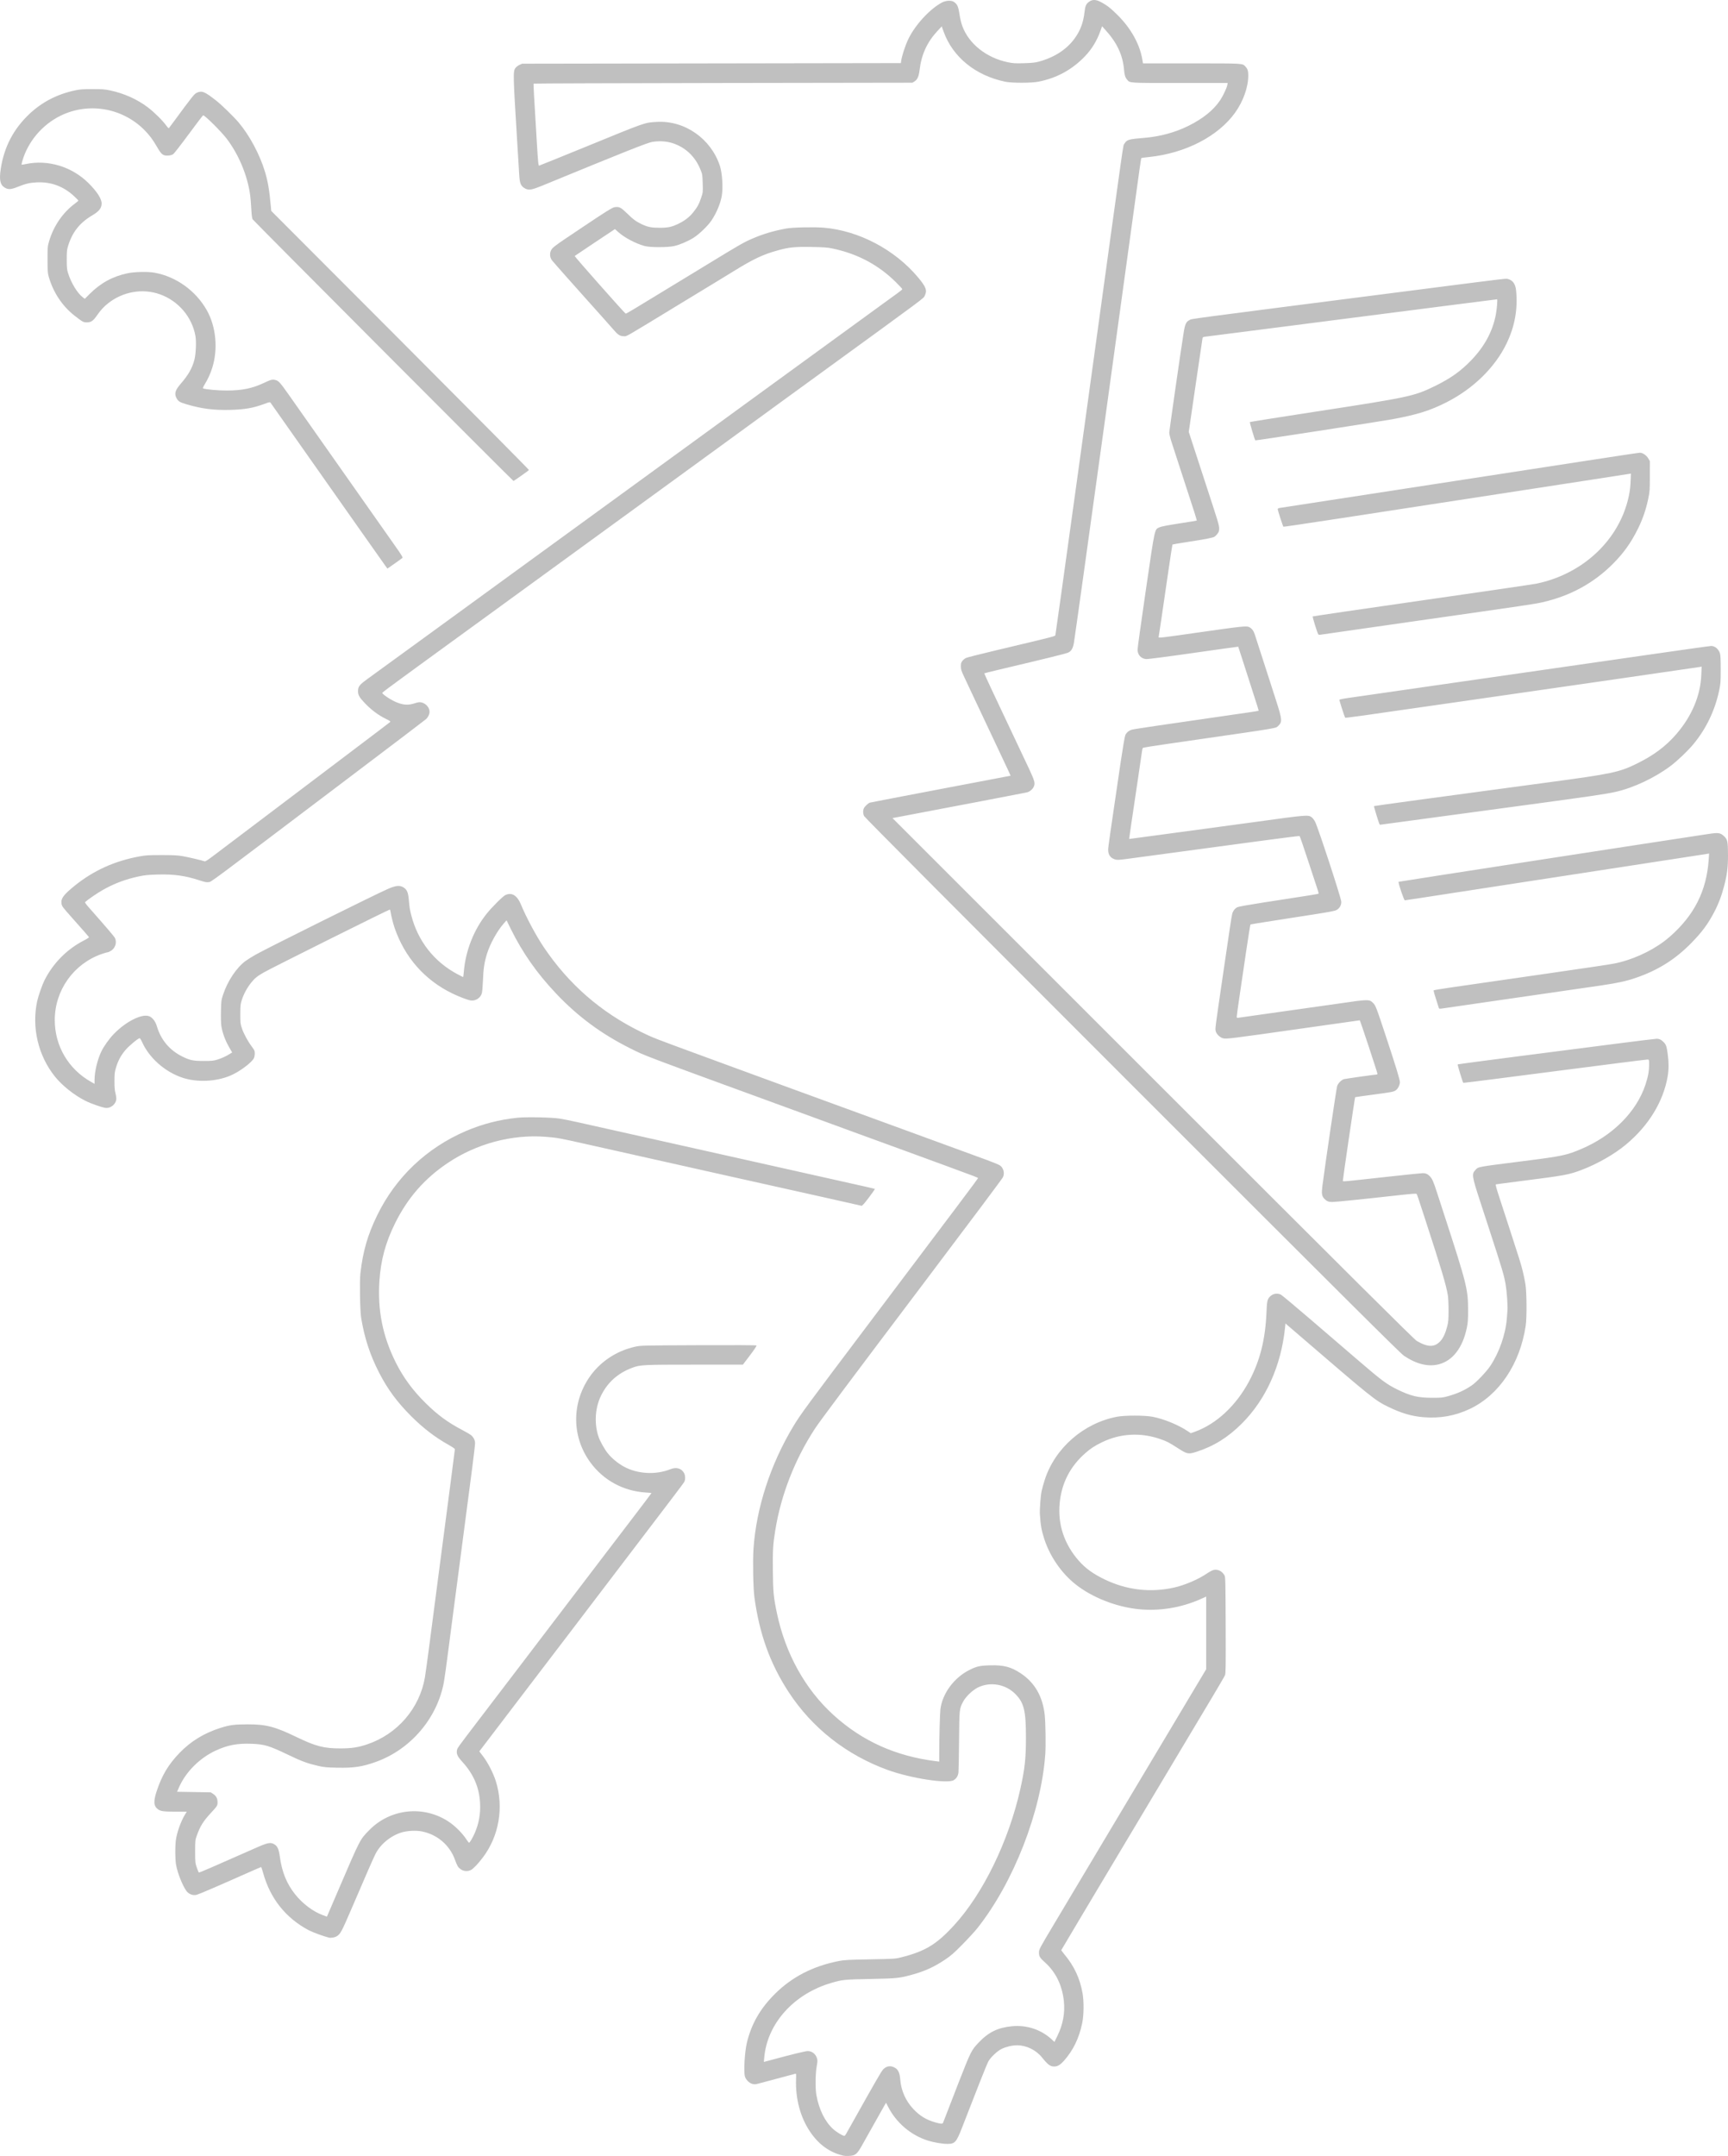 <?xml version="1.0" encoding="UTF-8" standalone="no"?>
<!-- Created with Inkscape (http://www.inkscape.org/) -->

<svg
   xmlns:dc="http://purl.org/dc/elements/1.1/"
   xmlns:cc="http://creativecommons.org/ns#"
   xmlns:rdf="http://www.w3.org/1999/02/22-rdf-syntax-ns#"
   xmlns:svg="http://www.w3.org/2000/svg"
   xmlns="http://www.w3.org/2000/svg"
   xmlns:sodipodi="http://sodipodi.sourceforge.net/DTD/sodipodi-0.dtd"
   xmlns:inkscape="http://www.inkscape.org/namespaces/inkscape"
   version="1.1"
   id="svg815"
   width="2996.991"
   height="3737.753"
   viewBox="0 0 2996.991 3737.753"
   sodipodi:docname="Panther_strich.svg"
   inkscape:version="0.92.3 (2405546, 2018-03-11)">
  <defs
     id="defs819" />
  <sodipodi:namedview
     pagecolor="#ffffff"
     bordercolor="#666666"
     borderopacity="1"
     objecttolerance="10"
     gridtolerance="10"
     guidetolerance="10"
     inkscape:pageopacity="0"
     inkscape:pageshadow="2"
     inkscape:window-width="3000"
     inkscape:window-height="1875"
     id="namedview817"
     showgrid="false"
     inkscape:zoom="0.41947566"
     inkscape:cx="1499"
     inkscape:cy="1869"
     inkscape:window-x="-13"
     inkscape:window-y="-13"
     inkscape:window-maximized="1"
     inkscape:current-layer="svg815" />
  <path
     style="fill:#c0c0c0;fill-opacity:1"
     d="m 1462.443,3737.194 c -23.625,-5.486 -42.808,-19.41 -57.832,-41.978 -16.719,-25.113 -25.13,-56.925 -23.97,-90.649 0.31,-9.017 0.193,-9.779 -1.43,-9.28 -2.009,0.617 -55.762,14.978 -64.482,17.226 -4.57,1.179 -6.571,1.243 -10,0.321 -5.37,-1.444 -11.312,-7.47 -12.795,-12.975 -2.339,-8.686 -0.34,-42.797 3.422,-58.384 7.913,-32.79 23.023,-59.102 48.573,-84.586 29.471,-29.393 65.988,-48.212 110.665,-57.031 9.546,-1.884 16.069,-2.24 54.348,-2.959 42.292,-0.795 43.792,-0.891 54,-3.454 41.568,-10.435 61.303,-22.377 91.671,-55.469 50.65,-55.195 95.118,-146.746 115.156,-237.086 7.593,-34.234 9.579,-52.35 9.592,-87.5 0.017,-47.689 -3.272,-61.308 -18.504,-76.62 -16.979,-17.068 -43.504,-21.642 -64.803,-11.176 -9.402,4.62 -21.099,15.873 -25.776,24.796 -6.411,12.232 -6.399,12.119 -6.928,67 -0.265,27.5 -0.72,52.34 -1.01,55.2 -0.623,6.136 -3.523,10.882 -8.4,13.746 -11.056,6.495 -74.429,-3.309 -113.997,-17.635 -71.849,-26.013 -131.582,-72.959 -172.313,-135.425 -32.105,-49.238 -50.679,-100.786 -59.23,-164.386 -2.066,-15.366 -2.97,-62.084 -1.606,-83 4.646,-71.243 29.634,-148.01 69.67,-214.034 12.305,-20.293 21.762,-33.133 134.387,-182.466 147.572,-195.671 185.2,-245.755 185.414,-246.796 0.189,-0.919 -5.054,-2.938 -56.322,-21.693 -17.875,-6.539 -49.825,-18.244 -71,-26.012 -21.175,-7.768 -47.05,-17.203 -57.5,-20.967 -10.45,-3.764 -23.275,-8.439 -28.5,-10.389 -5.225,-1.95 -49.1,-18.013 -97.5,-35.696 -280.674,-102.543 -265.18,-96.695 -292.942,-110.582 -49.505,-24.764 -90.338,-54.964 -127.858,-94.566 -33.426,-35.28 -58.407,-70.875 -78.754,-112.213 l -7.34,-14.913 -4.809,5.413 c -11.247,12.659 -23.713,35.114 -29.095,52.413 -4.721,15.175 -6.279,25.861 -7.213,49.5 -0.315,7.975 -1.08,16.473 -1.698,18.884 -2.143,8.35 -11.196,14.158 -19.699,12.636 -5.885,-1.053 -19.857,-6.402 -31.591,-12.094 -47.943,-23.257 -82.61,-62.69 -100.161,-113.927 -2.519,-7.354 -5.712,-20.064 -6.845,-27.25 -0.369,-2.337 -0.949,-4.25 -1.289,-4.25 -2.085,0 -205.915,101.618 -218.705,109.034 -11.894,6.896 -15.568,9.904 -22.105,18.098 -6.87,8.61 -12.515,19.046 -15.886,29.368 -2.374,7.27 -2.618,9.506 -2.669,24.5 -0.053,15.421 0.124,17.043 2.703,24.804 2.935,8.834 10.231,22.456 16.44,30.696 2.072,2.75 4.274,5.983 4.893,7.184 1.633,3.169 1.379,9.978 -0.52,13.982 -3.694,7.784 -25.401,23.836 -41.035,30.345 -25.35,10.553 -57.917,11.88 -83.208,3.39 -30.142,-10.118 -57.376,-34.258 -69.661,-61.746 -1.623,-3.631 -3.492,-6.614 -4.155,-6.628 -2.495,-0.056 -17.991,12.77 -24.359,20.16 -7.923,9.196 -12.86,18.242 -16.564,30.35 -2.432,7.948 -2.749,10.605 -2.803,23.463 -0.046,11.04 0.385,16.244 1.806,21.807 1.1,4.305 1.629,8.773 1.288,10.876 -1.27,7.828 -8.953,14.317 -16.95,14.317 -5.248,0 -25.647,-6.943 -36.734,-12.503 -19.152,-9.604 -40.072,-26.275 -52.701,-41.997 -29.092,-36.216 -40.639,-85.524 -30.678,-131 1.931,-8.815 8.724,-28.183 12.551,-35.784 14.998,-29.788 39.131,-54.134 68.594,-69.199 5.531,-2.828 8.978,-5.157 8.582,-5.799 -0.549,-0.889 -10.553,-12.301 -28.701,-32.739 -18.08,-20.363 -18.098,-20.387 -18.942,-25.745 -1.308,-8.307 3.753,-15.073 22.816,-30.499 32.536,-26.329 69.547,-43.066 112.573,-50.909 10.788,-1.967 15.79,-2.267 37.927,-2.277 19.924,-0.01 27.857,0.381 36.279,1.786 9.582,1.598 34.723,7.503 38.744,9.1 0.968,0.384 5.527,-2.426 12.5,-7.705 11.658,-8.825 52.987,-40.045 93.477,-70.612 13.475,-10.172 31.7,-23.951 40.5,-30.619 8.8,-6.668 28.15,-21.292 43,-32.499 14.85,-11.207 33.3,-25.154 41,-30.995 18.342,-13.914 50.73,-38.409 72,-54.453 9.35,-7.053 17.789,-13.508 18.753,-14.345 1.617,-1.404 0.999,-1.894 -8,-6.341 -12.404,-6.13 -24.598,-15.315 -35.399,-26.665 -9.632,-10.122 -11.854,-14.002 -11.854,-20.701 0,-8.009 2.155,-10.888 15.427,-20.606 11.288,-8.266 101.47,-73.84 128.784,-93.643 13.752,-9.97 141.541,-102.995 154.789,-112.679 4.675,-3.417 39.775,-28.945 78,-56.729 84.799,-61.635 189.142,-137.552 213.5,-155.335 9.9,-7.228 23.243,-16.936 29.651,-21.574 12.479,-9.032 32.995,-23.971 82.349,-59.961 17.05,-12.434 38.714,-28.201 48.143,-35.039 30.541,-22.15 56.695,-41.18 63.857,-46.465 6.011,-4.435 28.449,-20.756 60.5,-44.005 4.675,-3.391 18.175,-13.222 30,-21.846 11.825,-8.624 25.419,-18.478 30.208,-21.898 4.79,-3.42 8.727,-6.693 8.75,-7.272 0.023,-0.58 -4.796,-5.857 -10.708,-11.727 -30.587,-30.369 -66.753,-49.63 -110.415,-58.804 -8.53,-1.792 -14.834,-2.257 -36.089,-2.662 -28.834,-0.549 -39.31,0.502 -58.702,5.889 -25.525,7.091 -41.793,14.701 -74.544,34.874 -11,6.775 -27.2,16.676 -36,22.002 -8.8,5.326 -36.925,22.419 -62.5,37.985 -96.536,58.756 -88.249,53.998 -94.049,53.998 -5.924,0 -9.94,-2.268 -15.544,-8.78 -4.7,-5.462 -32.764,-36.938 -47.895,-53.72 -19.895,-22.065 -58.796,-66.008 -61.048,-68.959 -4.807,-6.302 -4.501,-15.151 0.73,-21.108 1.702,-1.938 10.567,-8.536 19.701,-14.661 9.133,-6.125 24.031,-16.122 33.106,-22.214 39.376,-26.433 51.145,-33.767 55.019,-34.287 8.114,-1.088 10.748,0.221 21.467,10.669 10.996,10.718 15.71,14.195 25.587,18.878 10.273,4.87 16.84,6.183 30.927,6.183 14.623,0 20.918,-1.334 32.5,-6.888 10.885,-5.219 19.223,-11.625 25.745,-19.779 7.402,-9.253 10.075,-14.153 13.817,-25.333 3.144,-9.391 3.175,-9.678 2.726,-25 -0.439,-14.977 -0.574,-15.794 -4.017,-24.208 -8.609,-21.043 -23.708,-36.13 -44.078,-44.045 -11.687,-4.541 -24.683,-5.794 -38.844,-3.746 -8.229,1.19 -45.334,15.923 -191.85,76.172 -16.956,6.972 -22.775,8.002 -28.555,5.052 -7.928,-4.046 -9.98,-8.524 -10.869,-23.726 -0.354,-6.05 -1.961,-32.375 -3.57,-58.5 -7.119,-115.57 -7.253,-121.05 -3.098,-126.876 1.324,-1.857 4.474,-4.321 7,-5.476 l 4.592,-2.1 328.5,-0.524 328.5,-0.524 0.301,-2.5 c 1.103,-9.147 6.854,-27.017 12.555,-39.007 11.636,-24.474 37.69,-52.746 58.644,-63.635 6.627,-3.444 15.915,-3.954 20.253,-1.112 5.947,3.897 7.812,7.908 9.798,21.078 1.042,6.911 3.205,16.058 4.887,20.667 11.34,31.072 41.843,55.36 79.2,63.061 9.035,1.863 12.605,2.072 27.863,1.632 13.056,-0.376 19.404,-1.012 25,-2.505 26.924,-7.181 48.239,-20.729 62.195,-39.532 10.371,-13.973 15.575,-27.585 17.782,-46.514 1.255,-10.763 2.619,-13.961 7.564,-17.733 5.592,-4.265 11.576,-4.379 19.521,-0.373 11.236,5.666 18.102,10.958 30.984,23.883 22.624,22.701 37.646,49.765 42.128,75.898 l 1.233,7.191 h 84.329 c 91.679,0 87.981,-0.223 93.451,5.627 3.738,3.998 4.814,7.423 4.814,15.328 0,20.137 -8.647,44.632 -22.694,64.291 -29.478,41.254 -86.406,70.597 -149.574,77.097 -6.994,0.72 -12.928,1.52 -13.186,1.777 -0.553,0.553 -2.714,15.798 -18.056,127.38 -15.324,111.447 -35.321,256.663 -46.476,337.5 -24.455,177.215 -50.897,366.677 -52.448,375.805 -1.595,9.383 -4.669,14.505 -10.056,16.756 -4.936,2.062 -32.203,8.784 -119.942,29.566 -13.713,3.248 -25.114,6.087 -25.335,6.308 -0.221,0.221 4.773,11.351 11.098,24.734 6.325,13.383 13.279,28.157 15.455,32.832 2.175,4.675 10.256,21.775 17.957,38 22.863,48.17 24.048,50.679 33.47,70.844 9.662,20.678 10.62,24.714 7.362,31.015 -2.094,4.05 -6.986,7.922 -11.368,8.998 -3.082,0.757 -130.192,25.067 -211.495,40.449 l -21.791,4.123 451.791,451.566 c 348.281,348.107 453.102,452.327 457.512,454.89 19.446,11.3 31.044,11.312 41.225,0.043 4.758,-5.267 8.648,-13.785 11.612,-25.427 1.973,-7.752 2.295,-11.566 2.321,-27.5 0.016,-10.197 -0.527,-21.866 -1.212,-26 -3.09,-18.664 -10.494,-43.453 -40.321,-135 -11.046,-33.902 -12.947,-39.544 -13.786,-40.901 -0.625,-1.011 -8.252,-0.437 -37.174,2.799 -56.846,6.36 -103.653,11.102 -109.577,11.102 -6.049,0 -9.546,-1.47 -13.467,-5.661 -4.319,-4.616 -4.961,-8.983 -3.268,-22.22 4.669,-36.493 24.197,-168.704 25.57,-173.119 1.467,-4.716 7.502,-10.83 11.829,-11.983 3.234,-0.862 53.904,-8.016 56.776,-8.017 0.688,0 1.25,-0.644 1.25,-1.431 0,-1.95 -29.954,-92.569 -30.599,-92.569 -0.282,0 -46.276,6.502 -102.207,14.449 -123.536,17.553 -129.712,18.31 -135.445,16.599 -5.472,-1.633 -11.42,-7.774 -12.354,-12.756 -0.835,-4.451 -0.824,-4.537 11.183,-86.792 13.261,-90.847 16.375,-111.41 17.567,-116 1.419,-5.461 4.903,-9.779 9.506,-11.78 2.117,-0.92 21.624,-4.406 43.349,-7.747 80.289,-12.346 96.26,-14.9 96.849,-15.489 0.332,-0.332 -0.346,-3.389 -1.506,-6.793 -1.16,-3.405 -8.479,-25.637 -16.265,-49.406 -7.786,-23.768 -14.565,-43.468 -15.064,-43.776 -0.499,-0.309 -34.119,3.934 -74.711,9.429 -71.128,9.628 -190.001,25.642 -224.431,30.235 -13.814,1.843 -17.302,2.016 -20.615,1.023 -8.277,-2.48 -12.258,-8.003 -12.258,-17.008 0,-4.434 3.111,-26.194 21.972,-153.688 3.408,-23.04 6.8,-42.686 7.743,-44.849 1.896,-4.349 6.117,-7.893 11.285,-9.475 1.925,-0.589 20.6,-3.555 41.5,-6.591 32.974,-4.79 97.151,-14.108 159.5,-23.159 10.175,-1.477 18.673,-2.838 18.885,-3.024 0.389,-0.342 -1.535,-6.547 -14.08,-45.402 -3.818,-11.825 -10.108,-31.4 -13.978,-43.5 -3.87,-12.1 -7.132,-22.105 -7.249,-22.234 -0.117,-0.129 -35.057,4.744 -77.645,10.828 -48.309,6.901 -79.247,10.897 -82.257,10.624 -8.693,-0.789 -14.675,-7.441 -14.675,-16.317 0,-2.917 6.504,-49.71 14.454,-103.984 16.132,-110.132 14.788,-104.004 23.73,-108.199 2.865,-1.344 14.379,-3.575 34.246,-6.635 16.462,-2.535 30.085,-4.765 30.274,-4.954 0.189,-0.189 -1.951,-7.496 -4.756,-16.237 -4.933,-15.37 -30.982,-95.433 -39.009,-119.894 -2.166,-6.601 -3.938,-13.895 -3.938,-16.209 0,-3.747 19.977,-142.673 25.05,-174.21 2.283,-14.191 4.174,-18.132 10.168,-21.19 4.64,-2.367 -16.915,0.489 394.782,-52.31 166.528,-21.357 153.416,-19.813 157.94,-18.595 7.891,2.125 12.462,8.709 13.548,19.516 3.247,32.316 -2.195,62.554 -16.628,92.386 -19.977,41.293 -57.47,77.956 -103.861,101.563 -28.271,14.386 -51.083,21.543 -94,29.489 -20.846,3.86 -237.19,37.205 -237.75,36.644 -1.134,-1.134 -10.082,-31.148 -9.465,-31.747 0.393,-0.382 50.89,-8.395 112.215,-17.806 165.422,-25.386 172.831,-26.978 209.5,-45.015 26.613,-13.09 44.011,-25.478 62.022,-44.159 23.294,-24.162 37.403,-50.32 42.866,-79.475 1.879,-10.026 3.181,-26.381 2.101,-26.381 -0.439,0 -37.516,4.713 -82.394,10.474 -44.877,5.761 -107.92,13.846 -140.095,17.968 -32.175,4.122 -107.775,13.838 -168,21.592 -60.225,7.754 -111.84,14.354 -114.7,14.667 -4.61,0.505 -5.26,0.866 -5.729,3.184 -0.291,1.438 -5.245,35.015 -11.009,74.615 -5.764,39.6 -10.997,75.446 -11.629,79.658 l -1.148,7.658 11.148,34.288 c 6.131,18.858 14.476,44.437 18.544,56.842 21.318,65.007 22.975,70.491 23,76.132 0.02,4.598 -0.47,6.226 -2.792,9.271 -1.549,2.031 -3.859,4.376 -5.133,5.211 -2.81,1.841 -15.128,4.233 -47.801,9.283 -13.613,2.104 -24.971,4.046 -25.241,4.316 -0.27,0.27 -3.656,22.282 -7.524,48.916 -10.913,75.138 -15.947,109.243 -16.448,111.447 -0.44,1.932 2.546,1.591 67.752,-7.744 76.382,-10.934 84.785,-11.829 89.247,-9.509 4.659,2.423 7.53,6.123 9.635,12.416 2.057,6.151 19.628,60.546 25.298,78.316 1.843,5.775 7.216,22.477 11.941,37.114 10.462,32.412 10.801,36.711 3.436,43.569 -4.469,4.161 1.859,3.091 -137.845,23.299 -94.419,13.657 -96.345,13.958 -97.107,15.191 -0.368,0.596 -0.965,3.388 -1.326,6.205 -0.361,2.817 -3.77,26.047 -7.574,51.622 -3.804,25.575 -8.69,58.425 -10.857,73 -2.167,14.575 -3.871,26.546 -3.788,26.603 0.083,0.057 17.702,-2.287 39.152,-5.207 21.45,-2.92 64.425,-8.721 95.5,-12.89 31.075,-4.169 69.325,-9.351 85,-11.515 88.959,-12.281 90.763,-12.432 96.847,-8.1 1.769,1.259 4.511,4.856 6.095,7.993 5.425,10.746 45.287,132.515 45.378,138.616 0.087,5.851 -2.852,11.142 -7.798,14.041 -3.704,2.171 -13.057,3.831 -76.62,13.598 -39.82,6.119 -72.722,11.409 -73.114,11.756 -0.392,0.347 -3.894,22.225 -7.783,48.618 -3.888,26.393 -9.08,61.611 -11.537,78.262 -2.457,16.651 -4.467,31.409 -4.467,32.795 0,2.289 0.298,2.47 3.25,1.972 4.187,-0.706 189.28,-26.892 205.657,-29.095 6.824,-0.918 14.829,-1.468 17.789,-1.223 4.596,0.381 5.957,1.008 9.313,4.284 4.88,4.765 5.476,6.299 22.922,58.991 16.92,51.105 24.076,74.553 24.047,78.796 -0.03,4.388 -3.156,10.913 -6.483,13.53 -3.97,3.123 -6.709,3.672 -40.371,8.099 -16.707,2.197 -30.56,4.179 -30.785,4.404 -0.609,0.609 -21.339,141.398 -21.339,144.925 0,1.597 -2.194,1.797 80.388,-7.311 29.638,-3.268 55.873,-5.943 58.3,-5.943 5.095,0 8.722,1.648 12.452,5.661 3.93,4.226 6.049,9.092 12.126,27.839 3.031,9.35 8.516,26.225 12.189,37.5 39.448,121.098 41.73,130.196 41.755,166.5 0.012,16.664 -0.348,21.752 -2.155,30.5 -7.166,34.688 -24.419,57.156 -48.699,63.416 -18.268,4.71 -38.569,-0.263 -60.356,-14.784 -5.947,-3.964 -103.507,-100.997 -471.111,-468.565 -309.26,-309.23 -464.157,-464.782 -465.25,-467.218 -2.026,-4.513 -2.102,-10.052 -0.19,-13.75 1.661,-3.211 7.551,-8.66 10.235,-9.469 0.999,-0.301 19.591,-3.915 41.316,-8.031 21.725,-4.116 60.875,-11.589 87,-16.606 52.096,-10.005 115.094,-21.992 115.579,-21.992 0.467,0 -4.328,-10.331 -28.08,-60.5 -11.978,-25.3 -27.163,-57.475 -33.746,-71.5 -6.582,-14.025 -14.725,-31.35 -18.094,-38.5 -5.386,-11.429 -6.128,-13.734 -6.143,-19.078 -0.014,-5.05 0.432,-6.666 2.635,-9.553 1.458,-1.912 4.383,-4.241 6.5,-5.176 2.117,-0.935 25.674,-6.888 52.349,-13.229 107.787,-25.621 101.877,-24.074 102.51,-26.825 0.271,-1.176 4.333,-29.813 9.027,-63.638 15.2,-109.516 24.407,-175.818 28.953,-208.5 2.448,-17.6 15.736,-113.9 29.527,-214 53.586,-388.926 49.639,-361.208 51.979,-364.994 4.597,-7.439 6.804,-8.09 35.454,-10.464 26.354,-2.183 52.762,-9.377 75.248,-20.497 25.965,-12.841 44.142,-27.558 55.895,-45.255 4.626,-6.966 11.152,-20.891 11.97,-25.54 l 0.659,-3.75 h -82.643 c -90.246,0 -86.687,0.226 -91.79,-5.839 -3.287,-3.906 -4.45,-7.685 -5.282,-17.161 -2.263,-25.762 -12.282,-47.024 -32.715,-69.428 l -5.407,-5.928 -2.811,7.928 c -6.031,17.012 -14.792,31.463 -26.562,43.811 -22.26,23.354 -48.824,37.938 -80.639,44.274 -12.711,2.531 -46.429,2.547 -58.374,0.026 -51.573,-10.88 -90.76,-42.891 -106.511,-87.005 l -3.152,-8.827 -7.182,7.691 c -18.094,19.375 -28.056,41.01 -31.217,67.801 -1.313,11.126 -3.812,16.795 -8.759,19.871 l -3.679,2.287 -328.167,0.5 c -180.492,0.275 -328.441,0.774 -328.777,1.11 -0.575,0.575 0.444,19.297 5.767,105.89 1.925,31.321 2.46,36.465 3.766,36.251 0.837,-0.137 35.514,-14.15 77.059,-31.14 110.461,-45.173 105.174,-43.313 126.852,-44.635 48.085,-2.934 93.692,28.637 109.427,75.75 4.134,12.378 5.829,37.218 3.532,51.774 -2.075,13.155 -9.047,29.983 -17.913,43.238 -6.345,9.486 -21.445,24.025 -31.346,30.181 -10.093,6.276 -23.141,11.86 -33.201,14.211 -11.205,2.619 -41.954,2.611 -51.5,-0.012 -15.576,-4.281 -34.817,-14.44 -45.58,-24.066 l -5.88,-5.259 -34.52,22.976 c -18.986,12.637 -34.866,23.289 -35.289,23.673 -0.696,0.631 86.476,99.112 88.416,99.887 0.452,0.18 6.566,-3.167 13.587,-7.438 7.021,-4.271 22.891,-13.904 35.266,-21.407 12.375,-7.503 26.775,-16.264 32,-19.47 5.225,-3.205 12.65,-7.717 16.5,-10.026 7.029,-4.216 14.271,-8.622 48.5,-29.51 52.831,-32.24 59.535,-36.064 74.23,-42.336 18.799,-8.025 35.737,-13.077 57.975,-17.291 10.944,-2.074 48.369,-2.921 65.543,-1.484 60.715,5.082 123.133,37.966 163.492,86.133 13.851,16.53 16.09,22.555 11.731,31.56 -2.56,5.288 8.059,-2.615 -185.971,138.403 -36.575,26.582 -68.75,49.978 -71.5,51.991 -2.75,2.013 -7.588,5.547 -10.75,7.853 -3.163,2.306 -8.113,5.922 -11,8.036 -14.323,10.485 -60.629,44.195 -130.25,94.82 -42.35,30.795 -123.35,89.727 -180,130.96 -56.65,41.234 -119.65,87.063 -140,101.842 -20.35,14.78 -40.15,29.194 -44,32.031 -3.85,2.837 -26.125,19.018 -49.5,35.957 -23.375,16.939 -44.075,31.998 -46,33.464 -1.925,1.466 -18.913,13.865 -37.75,27.553 -18.837,13.688 -34.25,25.297 -34.25,25.798 0,2.535 15.598,12.797 25.325,16.662 11.453,4.55 19.849,5.004 30.353,1.644 6.646,-2.126 8.927,-2.449 12.172,-1.719 7.958,1.788 14.15,8.961 14.15,16.394 0,4.232 -3.015,10.182 -6.606,13.037 -7.721,6.14 -43.076,32.983 -136.394,103.559 -246.8,186.653 -235.02,177.89 -240.103,178.622 -3.481,0.501 -6.607,-0.089 -15.014,-2.837 -25.802,-8.432 -44.686,-11.099 -73.24,-10.344 -16.46,0.435 -22.388,1.009 -32.424,3.137 -23.221,4.925 -42.554,12.158 -62.581,23.412 -9.519,5.349 -26.012,16.638 -31.047,21.25 -0.522,0.478 1.608,3.682 5,7.523 33.876,38.36 45.843,52.386 47.019,55.11 3.291,7.62 0.367,16.904 -6.783,21.541 -2.325,1.508 -5.002,2.741 -5.948,2.741 -0.946,0 -5.694,1.389 -10.55,3.086 -48.673,17.011 -81.33,62.952 -81.33,114.414 0,45.027 23.656,85.203 63.25,107.42 l 5.75,3.227 0.004,-6.823 c 0.008,-14.281 4.855,-34.693 11.644,-49.044 4.345,-9.184 13.694,-22.274 22.019,-30.827 21.732,-22.329 50.361,-36.143 62.208,-30.017 5.34,2.761 9.876,9.01 12.16,16.749 6.919,23.445 21.875,41.426 43.465,52.255 13.744,6.894 19.246,8.061 38,8.061 13.999,0 16.935,-0.294 23.475,-2.347 7.815,-2.454 14.72,-5.62 21.603,-9.906 l 4.078,-2.539 -5.714,-9.89 c -6.316,-10.933 -11.261,-24.544 -13.009,-35.808 -0.692,-4.463 -0.971,-14.679 -0.707,-25.937 0.415,-17.689 0.591,-19.049 3.712,-28.573 7.701,-23.505 23.298,-46.866 39.002,-58.418 3.608,-2.654 11.96,-7.828 18.56,-11.498 22.765,-12.66 209.138,-105.174 229,-113.673 12.723,-5.445 19.466,-6.181 25.509,-2.784 6.558,3.686 8.831,8.568 10.002,21.483 1.346,14.838 1.773,17.497 4.505,28.019 11.48,44.209 39.495,79.86 79.566,101.256 5.271,2.814 9.821,5.117 10.112,5.117 0.291,0 0.846,-3.938 1.233,-8.75 2.936,-36.505 17.127,-72.787 39.408,-100.75 9.159,-11.495 28.289,-30.595 32.663,-32.612 11.387,-5.251 20.61,0.553 27.438,17.266 8.654,21.184 26.042,53.572 39.375,73.345 43.208,64.077 98.957,112.638 168.187,146.502 20.936,10.241 21.885,10.613 102,39.995 13.2,4.841 42,15.412 64,23.492 22,8.079 59.125,21.67 82.5,30.202 89.203,32.559 158.321,57.801 207.5,75.78 28.05,10.255 68.1,24.896 89,32.536 20.9,7.641 46.1,16.861 56,20.491 9.9,3.63 19.617,7.662 21.594,8.961 6.412,4.214 8.863,13.857 5.282,20.781 -1.608,3.11 -50.181,68.025 -133.384,178.259 -137.45,182.106 -184.111,244.499 -192.749,257.733 -34.898,53.468 -58.789,114.802 -68.67,176.291 -3.942,24.527 -4.454,33.232 -4.119,69.976 0.332,36.499 1.231,45.846 7.069,73.5 14.82,70.202 48.941,131.644 97.826,176.161 49.871,45.414 108.104,71.65 178.401,80.375 l 5.25,0.652 0.016,-14.344 c 0.032,-27.934 1.136,-69.441 2.036,-76.538 3.454,-27.235 23.476,-54.419 49.948,-67.811 12.843,-6.498 18.232,-7.727 36,-8.216 24.059,-0.662 36.689,2.677 53.965,14.268 23.923,16.05 37.599,40.059 41.016,72.006 1.448,13.533 1.994,53.114 0.938,67.948 -7.087,99.554 -54.978,222.145 -117.783,301.5 -4.135,5.225 -15.645,17.754 -25.578,27.842 -14.931,15.166 -20.114,19.72 -29.929,26.3 -18.79,12.598 -34.4,19.87 -55.343,25.785 -23.909,6.753 -27.795,7.173 -74.787,8.096 -45.588,0.895 -48.173,1.157 -67.764,6.87 -64.848,18.911 -111.066,70.331 -116.223,129.302 l -0.673,7.697 12.83,-3.462 c 36.22,-9.774 59.389,-15.431 63.192,-15.431 7.426,0 13.958,5.113 16.18,12.666 1.027,3.49 0.93,5.762 -0.594,14 -2.247,12.141 -2.539,38.305 -0.552,49.334 4.56,25.307 14.719,46.055 28.927,59.074 5.781,5.297 16.688,11.926 19.622,11.926 0.619,0 1.826,-1.238 2.684,-2.75 0.858,-1.512 4.963,-8.825 9.123,-16.25 42.44,-75.746 52.393,-92.992 55.558,-96.272 6.092,-6.314 13.718,-7.109 21.291,-2.222 4.933,3.184 7.477,9.132 8.225,19.228 1.457,19.67 9.442,37.696 23.04,52.014 11.156,11.748 21.874,18.301 37.19,22.739 10.281,2.979 13.284,3.141 14.133,0.762 0.943,-2.642 20.328,-52.733 26.799,-69.25 21.663,-55.288 22.212,-56.377 35.463,-70.302 16.587,-17.43 33.022,-25.409 57.058,-27.699 26.378,-2.513 51.402,5.96 70.147,23.752 l 3.655,3.47 5.084,-10.361 c 9.692,-19.751 13.425,-39.733 11.276,-60.351 -2.863,-27.462 -14.067,-50.402 -32.852,-67.263 -8.739,-7.843 -10.319,-10.426 -10.319,-16.864 0,-5.714 0.385,-6.441 26.945,-50.883 19.332,-32.347 60.287,-100.958 97.597,-163.5 10.335,-17.325 26.061,-43.65 34.947,-58.5 8.885,-14.85 32.949,-55.125 53.474,-89.5 20.526,-34.375 46.256,-77.453 57.178,-95.729 l 19.859,-33.229 v -62.964 -62.964 l -10.25,4.55 c -33.45,14.847 -70.937,20.912 -106.894,17.294 -39.271,-3.951 -81.198,-20.535 -109.856,-43.453 -24.354,-19.476 -44.089,-48.222 -53.894,-78.505 -4.728,-14.603 -6.298,-23.502 -7.497,-42.5 -0.526,-8.331 1.157,-31.496 2.906,-40 0.905,-4.4 3.408,-13.436 5.562,-20.08 17.775,-54.814 67.094,-97.878 124.922,-109.079 13.52,-2.619 48.465,-2.621 62,0 19.748,3.819 44.845,14.097 61.019,24.99 l 5.247,3.534 7.117,-2.557 c 37.213,-13.368 71.463,-45.208 93.934,-87.324 18.972,-35.556 28.35,-72.624 30.229,-119.481 0.734,-18.305 1.482,-22.193 5.098,-26.49 4.992,-5.932 12.923,-7.732 19.765,-4.485 1.767,0.838 25.01,20.24 51.651,43.114 26.641,22.875 64.762,55.601 84.713,72.726 39.174,33.624 47.332,39.668 65.726,48.687 23.06,11.308 35.77,14.356 60,14.39 16.753,0.023 18.687,-0.17 27.918,-2.785 16.878,-4.783 28.461,-10.044 41.281,-18.751 7.942,-5.394 25.399,-23.711 31.952,-33.527 15.628,-23.41 26.59,-54.79 28.776,-82.379 0.327,-4.125 0.821,-10.443 1.099,-14.04 0.634,-8.218 -1.066,-32.597 -3.1,-44.46 -2.877,-16.78 -5.463,-25.489 -28.951,-97.5 -4.036,-12.375 -11.227,-34.425 -15.978,-49 -13.488,-41.372 -14.119,-45.581 -7.827,-52.201 5.843,-6.148 0.111,-5.074 84.33,-15.792 66.817,-8.503 73.621,-9.935 99.697,-20.984 54.393,-23.047 95.666,-64.442 111.192,-111.523 4.974,-15.083 6.558,-24.798 6.236,-38.25 -0.12,-5.008 -0.25,-5.25 -2.83,-5.25 -1.488,0 -25.225,2.906 -52.75,6.457 -27.525,3.551 -73.446,9.453 -102.046,13.114 -28.6,3.661 -77.2,9.925 -108,13.92 -30.8,3.995 -56.255,7.117 -56.568,6.939 -0.982,-0.56 -10.318,-31.379 -9.694,-32.002 0.326,-0.326 49.344,-6.86 108.928,-14.518 59.584,-7.659 136.291,-17.522 170.459,-21.918 34.168,-4.396 63.778,-7.993 65.8,-7.993 4.526,0 8.082,1.795 12.343,6.229 3.917,4.077 4.876,7.025 6.757,20.77 1.891,13.815 1.845,26.488 -0.136,38.074 -7.515,43.939 -32.997,85.587 -72.463,118.435 -19.928,16.586 -48.932,33.207 -76.03,43.569 -22.57,8.631 -29.497,9.919 -104.516,19.434 -24.134,3.061 -44.407,5.746 -45.053,5.966 -0.789,0.269 1.238,7.718 6.181,22.712 7.831,23.758 27.59,84.724 34.455,106.311 4.881,15.347 8.166,28.868 10.693,44 2.312,13.85 2.619,57.811 0.502,72 -9.857,66.082 -46.08,120.082 -96.675,144.122 -25.583,12.156 -51.957,16.88 -80.77,14.466 -20.425,-1.711 -37.741,-6.761 -59.931,-17.479 -24.136,-11.658 -27.247,-14.155 -160.782,-129.076 l -18.5,-15.921 -0.709,6.943 c -6.773,66.311 -33.175,124.922 -75.086,166.685 -24,23.915 -48.461,39.152 -78.232,48.73 -14.472,4.656 -16.169,4.333 -32.625,-6.214 -15.707,-10.067 -18.564,-11.552 -29.904,-15.549 -34.098,-12.018 -69.722,-10.178 -101.443,5.239 -12.899,6.269 -19.904,10.83 -29.215,19.02 -26.303,23.135 -41.043,51.878 -44.376,86.532 -3.562,37.033 7.831,71.252 33.379,100.255 11.349,12.884 24.967,22.678 44.713,32.16 38.308,18.395 79.345,23.201 120.156,14.072 18.968,-4.243 42.123,-14.179 57.564,-24.701 4.048,-2.759 9.032,-5.392 11.075,-5.851 7.479,-1.681 14.875,2.034 19.044,9.565 1.503,2.715 1.69,10.891 1.965,86.152 0.265,72.429 0.109,83.619 -1.208,86.772 -0.832,1.991 -10.469,18.573 -21.416,36.848 -10.947,18.276 -39.991,66.865 -64.543,107.978 -48.959,81.981 -115.503,193.394 -165.539,277.152 -17.71,29.646 -32.289,54.209 -32.399,54.585 -0.11,0.376 2.414,3.83 5.607,7.676 16.999,20.468 26.72,41.389 31.29,67.337 2.467,14.008 2.23,37.464 -0.515,51 -5.346,26.36 -15.791,47.962 -31.881,65.933 -7.34,8.198 -12.48,10.702 -19.737,9.613 -5.011,-0.751 -9.516,-4.576 -18.275,-15.514 -10.305,-12.868 -27.062,-21.032 -43.172,-21.032 -8.414,0 -18.93,2.453 -26.726,6.234 -7.887,3.825 -19.309,14.706 -23.462,22.349 -2.291,4.216 -20.498,50.141 -45.362,114.417 -9.655,24.959 -12.365,27.99 -25.04,27.996 -8.881,0 -23.507,-2.456 -33.926,-5.709 -29.701,-9.271 -55.259,-31.076 -69.507,-59.3 l -3.219,-6.377 -2.928,4.945 c -2.752,4.649 -7.395,12.891 -25.598,45.445 -4.152,7.425 -10.204,18.225 -13.448,24 -6.601,11.748 -9.931,15.387 -15.497,16.933 -3.787,1.052 -12.996,1.255 -16.803,0.371 z M 570.443,3359.26 c -9.61,-2.394 -28.588,-9.394 -35.5,-13.094 -39.643,-21.22 -66.378,-54.923 -78.555,-99.027 -1.556,-5.638 -3.159,-10.25 -3.561,-10.25 -0.402,0 -15.503,6.573 -33.558,14.607 -42.137,18.75 -72.745,31.875 -77.866,33.389 -5.244,1.551 -11.234,0.02 -15.878,-4.058 -6.408,-5.627 -17.574,-32.158 -20.174,-47.938 -1.624,-9.854 -1.822,-29.766 -0.419,-41.976 1.494,-12.998 8.668,-33.245 16.003,-45.166 l 2.989,-4.858 -19.741,-0.01 c -20.363,-0.01 -25.602,-0.723 -30.221,-4.138 -7.564,-5.593 -8.099,-13.572 -2.125,-31.701 8.874,-26.928 20.066,-45.695 39.087,-65.545 19.726,-20.585 43.001,-34.834 71.793,-43.951 15.545,-4.922 23.884,-5.999 46.725,-6.035 32.134,-0.051 47.194,3.843 84.5,21.846 33.86,16.34 47.826,19.942 77,19.86 19.032,-0.053 29.992,-1.724 45.604,-6.951 52.521,-17.585 91.287,-62.502 100.441,-116.378 1.075,-6.325 4.632,-32.2 7.904,-57.5 3.273,-25.3 9.558,-73.45 13.967,-107 18.818,-143.183 30.084,-229.664 30.084,-230.942 0,-0.753 -4.566,-3.92 -10.147,-7.037 -24.131,-13.479 -44.657,-29.186 -65.923,-50.449 -23.945,-23.941 -40.478,-46.333 -55.058,-74.567 -16.006,-30.998 -25.781,-60.806 -31.479,-96 -1.94,-11.98 -2.818,-63.269 -1.31,-76.5 4.382,-38.453 12.512,-66.68 28.947,-100.5 32.177,-66.218 85.717,-117.145 153.97,-146.458 28.403,-12.198 58.223,-19.897 89.422,-23.087 15.762,-1.611 59.189,-0.716 73.578,1.517 5.775,0.896 19.5,3.652 30.5,6.125 81.191,18.249 146.674,32.903 348,77.874 188.988,42.215 167.5,37.256 167.5,38.658 0,0.547 -4.774,7.282 -10.608,14.966 -7.721,10.169 -11.055,13.833 -12.25,13.464 -1.742,-0.537 -99.914,-22.493 -215.142,-48.116 -38.225,-8.5 -71.3,-15.905 -73.5,-16.455 -2.2,-0.55 -36.4,-8.218 -76,-17.039 -39.6,-8.821 -89.775,-20.057 -111.5,-24.969 -46.578,-10.53 -51.643,-11.445 -72,-13.009 -58.405,-4.484 -119.862,12.039 -169.74,45.638 -40.282,27.135 -69.546,60.735 -91.256,104.78 -16.282,33.033 -24.438,63.111 -26.879,99.127 -3.452,50.927 5.579,96.114 28.308,141.653 13.164,26.373 29.961,49.12 52.72,71.391 20.437,19.999 37.375,32.413 61.966,45.416 6.941,3.67 13.916,7.686 15.5,8.924 4.642,3.628 7.37,8.965 7.375,14.432 0.003,2.658 -2.246,22.008 -4.996,43 -2.751,20.992 -6.591,50.317 -8.533,65.167 -1.942,14.85 -5.07,38.7 -6.95,53 -1.88,14.3 -5.269,40.175 -7.532,57.5 -2.262,17.325 -6.321,48.15 -9.019,68.5 -2.698,20.35 -7.159,54.55 -9.912,76 -2.754,21.45 -5.887,43.95 -6.963,50 -11.165,62.761 -57.155,117.149 -117.547,139.01 -23.669,8.568 -38.874,10.881 -67.542,10.276 -18.925,-0.4 -22.932,-0.785 -33.452,-3.215 -18.776,-4.338 -27.878,-7.716 -52.282,-19.405 -32.444,-15.539 -40.287,-17.91 -62.266,-18.82 -24.965,-1.034 -42.022,2.144 -62.663,11.676 -27.843,12.858 -51.967,36.927 -63.727,63.581 l -3.485,7.898 29.263,0.5 29.263,0.5 4.146,2.746 c 5.204,3.446 7.526,7.833 7.569,14.299 0.04,5.938 -0.406,6.659 -11.557,18.711 -13.314,14.389 -18.449,22.639 -24.428,39.244 -2.802,7.782 -2.88,8.532 -2.881,27.5 -4.2e-4,18.796 0.102,19.797 2.828,27.74 1.556,4.532 3.209,8.475 3.674,8.762 0.741,0.458 23.075,-9.195 97.997,-42.359 21.841,-9.668 26.378,-10.544 33.095,-6.393 5.431,3.357 7.525,8.211 9.383,21.75 3.589,26.155 11.906,46.56 26.376,64.712 13.049,16.369 31.392,30.176 48.095,36.201 l 7.129,2.571 2.05,-4.742 c 1.128,-2.608 9.387,-21.843 18.354,-42.742 37.658,-87.773 36.732,-85.984 53.246,-102.75 36.623,-37.18 94.187,-43.194 137.517,-14.367 11.31,7.525 23.847,20.051 30.738,30.713 2.131,3.297 4.244,5.885 4.695,5.751 1.453,-0.432 6.511,-9.132 9.882,-17 7.147,-16.677 10.034,-32.893 9.134,-51.288 -1.353,-27.636 -11.234,-50.622 -31.072,-72.285 -8.142,-8.89 -10.234,-13.504 -9.03,-19.918 0.687,-3.663 1.729,-5.112 35.407,-49.244 8.525,-11.171 26.706,-35.004 40.401,-52.962 13.696,-17.958 29.714,-38.95 35.596,-46.651 5.882,-7.7 15.827,-20.762 22.099,-29.026 6.272,-8.264 17.587,-23.114 25.144,-33 14.962,-19.573 74.587,-97.824 97.13,-127.474 7.736,-10.175 17.23,-22.598 21.098,-27.606 3.868,-5.008 14.682,-19.177 24.032,-31.486 9.35,-12.309 21.387,-28.136 26.75,-35.172 5.362,-7.036 9.75,-12.936 9.75,-13.112 0,-0.176 -4.612,-0.615 -10.25,-0.975 -38.826,-2.481 -73.498,-21.436 -96.046,-52.507 -31.491,-43.395 -32.525,-100.279 -2.645,-145.521 18.236,-27.612 47.235,-47.331 80.441,-54.7 9.881,-2.193 11.19,-2.224 109.867,-2.653 59.657,-0.259 100.235,-0.066 100.781,0.48 0.553,0.553 -3.942,7.312 -11.36,17.083 l -12.274,16.169 h -83.507 c -90.645,0 -94.54,0.203 -108.737,5.546 -25.708,9.674 -44.185,26.788 -55.081,51.017 -9.411,20.928 -10.46,47.685 -2.721,69.392 2.65,7.431 10.221,20.868 15.491,27.49 6.906,8.678 17.463,17.44 28.041,23.271 23.495,12.952 55.274,14.768 80.651,4.609 10.528,-4.215 19.537,-1.6 24.026,6.973 2.053,3.92 2.178,11.269 0.253,14.879 -1.236,2.318 -17.599,23.922 -93.662,123.657 -7.828,10.264 -22.794,29.912 -33.258,43.662 -10.464,13.75 -26.109,34.297 -34.767,45.66 -8.658,11.363 -22.702,29.813 -31.209,41 -15.675,20.613 -41.891,54.962 -51.015,66.84 -2.746,3.575 -14.065,18.425 -25.152,33 -11.088,14.575 -23.609,31 -27.825,36.5 -4.216,5.5 -13.475,17.65 -20.577,27 -7.101,9.35 -18.582,24.414 -25.513,33.475 l -12.602,16.475 6.866,9.025 c 8.039,10.566 17.504,29.08 21.741,42.525 14.246,45.212 5.682,95.399 -22.634,132.638 -8.606,11.317 -16.233,19.276 -20.618,21.513 -5.671,2.893 -13.028,2.229 -18.091,-1.633 -4.273,-3.259 -5.508,-5.385 -9.642,-16.599 -9.227,-25.024 -30.326,-43.094 -56.715,-48.572 -10.07,-2.09 -25.915,-1.349 -35.756,1.672 -19.118,5.87 -36.771,20.473 -45.307,37.48 -3.955,7.878 -15.071,33.263 -40.507,92.5 -18.184,42.348 -19.906,45.607 -26.315,49.809 -3.427,2.247 -10.15,3.488 -13.871,2.561 z M 2495.533,1747.773 c -7.594,-23.353 -9.59,-30.269 -8.912,-30.881 0.453,-0.409 13.648,-2.592 29.323,-4.852 285.488,-41.15 279.658,-40.282 293,-43.635 32.009,-8.045 64.272,-24.49 86.982,-44.338 42.557,-37.194 63.962,-79.625 67.596,-133.997 l 0.69,-10.32 -3.384,0.589 c -1.861,0.324 -18.009,2.819 -35.884,5.545 -84.29,12.852 -433.703,66.581 -458.745,70.541 -15.535,2.456 -28.893,4.466 -29.686,4.466 -1.601,0 -12.013,-31.026 -10.773,-32.104 0.527,-0.459 444.801,-69.027 538.003,-83.034 16.567,-2.49 19.8,-2.026 26.208,3.763 6.184,5.587 7.003,9.47 7.04,33.375 0.032,20.33 -1.535,33.02 -6.439,52.141 -4.459,17.389 -10.229,32.592 -17.777,46.839 -10.879,20.534 -20.699,33.797 -38.787,52.381 -28.033,28.802 -58.195,47.795 -97.028,61.096 -16.598,5.685 -29.921,8.608 -59.516,13.059 -17.779,2.673 -245.947,35.719 -277.23,40.151 -3.123,0.442 -4.348,0.237 -4.68,-0.784 z m -103.624,-320.474 c -2.412,-6.344 -9.308,-29.399 -8.908,-29.784 0.427,-0.412 109.493,-15.254 301.943,-41.09 110.735,-14.866 123.175,-17.488 153.547,-32.363 29.581,-14.488 50.677,-30.212 68.921,-51.374 26.889,-31.189 41.862,-66.712 43.272,-102.661 l 0.563,-14.363 -2.901,0.615 c -1.596,0.338 -68.601,10.079 -148.901,21.647 -80.3,11.568 -199.1,28.687 -264,38.043 -191.566,27.615 -201.786,29.039 -202.505,28.212 -0.812,-0.935 -9.995,-29.308 -9.995,-30.881 0,-0.634 6.503,-1.998 15.75,-3.303 23.233,-3.277 371.336,-53.372 507.75,-73.069 64.9,-9.371 119.485,-17.038 121.3,-17.038 6.615,-6e-4 13.171,5.556 15.336,13 0.919,3.16 1.299,11.499 1.275,28 -0.032,21.695 -0.244,24.498 -2.77,36.5 -7.264,34.525 -22.717,66.536 -45.027,93.277 -9.655,11.572 -27.294,28.338 -39.345,37.397 -27.142,20.404 -64.43,37.956 -95.182,44.806 -17.379,3.871 -45.79,8.032 -160.587,23.519 -147.077,19.841 -191.019,25.781 -222.31,30.049 -13.921,1.899 -25.52,3.452 -25.775,3.452 -0.255,0 -0.907,-1.166 -1.449,-2.591 z m -105.602,-327.629 c -1.761,-2.846 -10.261,-30.282 -9.588,-30.947 0.399,-0.393 85.738,-12.9 189.644,-27.793 103.906,-14.893 193.231,-27.974 198.5,-29.069 81.035,-16.842 143.765,-76.11 159.964,-151.135 2.162,-10.014 2.991,-17.534 3.477,-31.526 l 0.284,-8.189 -2.572,0.467 c -1.415,0.257 -31.822,4.974 -67.572,10.482 -442.685,68.207 -532.001,81.821 -532.595,81.179 -0.923,-0.998 -9.905,-28.722 -9.905,-30.574 0,-0.966 1.583,-1.676 4.75,-2.131 9.144,-1.313 420.699,-64.639 520.039,-80.018 55.159,-8.54 101.695,-15.527 103.412,-15.527 4.827,0 11.361,4.399 14.522,9.777 l 2.777,4.723 -0.012,26 c -0.012,24.565 -0.166,26.742 -2.806,39.438 -3.831,18.426 -9.504,34.966 -17.683,51.562 -12.041,24.432 -25.092,42.701 -43.953,61.525 -33.56,33.496 -74.4,55.612 -122.61,66.399 -13.224,2.959 -23.883,4.534 -223.436,33.03 -86.625,12.37 -158.927,22.742 -160.672,23.049 -2.029,0.357 -3.458,0.097 -3.964,-0.722 z M 668.127,980.592 C 666.032,977.731 645.006,947.94 621.403,914.39 553.802,818.3 470.925,700.57 469.455,698.54 c -1.285,-1.775 -1.72,-1.708 -10.676,1.625 -19.237,7.16 -34.006,9.776 -58.977,10.447 -28.886,0.777 -49.909,-1.882 -76.124,-9.627 -11.159,-3.297 -14.042,-4.912 -16.78,-9.4 -5.149,-8.441 -3.589,-14.595 6.712,-26.466 13.001,-14.984 19.686,-26.703 23.517,-41.229 2.608,-9.886 3.57,-31.547 1.837,-41.335 -5.829,-32.907 -29.417,-60.697 -61.274,-72.189 -30.1,-10.858 -64.527,-4.918 -90.317,15.584 -7.752,6.163 -12.558,11.428 -19.684,21.568 -6.444,9.17 -9.835,11.372 -17.508,11.372 -5.513,0 -7.187,-0.928 -20.789,-11.525 -21.525,-16.769 -37.378,-40.824 -45.127,-68.475 -1.516,-5.408 -1.822,-10.279 -1.822,-29 0,-21.748 0.094,-22.818 2.812,-32 7.702,-26.018 23.744,-49.392 44.438,-64.748 3.438,-2.551 6.25,-4.962 6.25,-5.358 0,-0.396 -3.57,-4.037 -7.933,-8.091 -18.123,-16.836 -40.39,-24.895 -64.876,-23.478 -12.2,0.706 -18.456,2.203 -32.38,7.75 -11.696,4.66 -16.369,4.96 -22.377,1.439 -8.197,-4.804 -10.029,-13.427 -7.012,-33.014 5.798,-37.645 21.999,-68.668 49.404,-94.604 21.943,-20.767 48.149,-34.347 79.174,-41.028 8.929,-1.923 13.492,-2.261 30.5,-2.261 16.976,0 21.588,0.341 30.5,2.253 24.298,5.214 46.622,15.188 65.117,29.093 10.949,8.232 26.096,23.163 32.402,31.941 2.066,2.876 4.078,4.864 4.47,4.418 0.392,-0.446 3.854,-5.087 7.693,-10.312 32.8,-44.642 36.36,-49.117 40.609,-51.046 9.018,-4.094 13.657,-2.196 34.208,13.995 9.273,7.305 29.936,27.46 38.454,37.508 18.724,22.087 36.581,55.417 45.512,84.947 5.273,17.436 7.611,31.181 10.331,60.735 l 0.703,7.639 223.777,224.163 c 123.077,123.29 223.52,224.579 223.206,225.086 -0.569,0.92 -26.086,18.972 -26.818,18.972 -1.085,0 -451.373,-451.505 -452.58,-453.803 -0.914,-1.741 -1.701,-8.193 -2.218,-18.197 -0.441,-8.525 -1.299,-19.1 -1.907,-23.5 -4.703,-34.066 -19.548,-69.842 -40.526,-97.664 -9.191,-12.189 -38.063,-40.897 -41.045,-40.81 -0.489,0.014 -11.689,14.677 -24.889,32.584 -13.2,17.907 -25.331,33.518 -26.957,34.69 -2.018,1.454 -4.877,2.25 -9,2.503 -8.657,0.533 -11.48,-1.677 -19.158,-14.995 -7.387,-12.814 -13.641,-21.125 -22.483,-29.879 -38.51,-38.127 -96.719,-47.824 -144.902,-24.139 -31.728,15.596 -56.522,44.905 -66.109,78.145 -1.021,3.539 -1.706,6.584 -1.523,6.768 0.183,0.183 3.62,-0.358 7.638,-1.204 38.186,-8.033 79.601,4.508 108.221,32.77 15.032,14.844 23.203,27.503 23.078,35.757 -0.122,8.088 -4.427,13.502 -16.306,20.507 -21.91,12.92 -34.818,29.415 -42.108,53.806 -1.814,6.068 -2.132,9.606 -2.087,23.162 0.045,13.532 0.389,17.073 2.228,22.957 5.357,17.133 16.144,34.865 25.595,42.073 l 3.504,2.673 8.121,-8.154 c 19.117,-19.194 40.252,-30.769 66.034,-36.163 12.314,-2.576 35.128,-3.057 46.712,-0.984 37.463,6.705 71.602,31.193 90.754,65.098 16.104,28.51 19.728,67.619 9.287,100.214 -3.332,10.401 -7.125,18.669 -13.011,28.357 -2.612,4.299 -3.546,6.661 -2.745,6.937 5.428,1.872 25.671,3.674 41.215,3.668 26.203,-0.009 44.356,-3.729 64.18,-13.149 12.21,-5.803 14.918,-6.482 20.184,-5.064 5.53,1.489 7.987,4.217 23.217,25.78 31.176,44.137 35.548,50.348 57.33,81.451 3.349,4.782 13.797,19.632 23.219,33 17.795,25.25 49.8,70.727 75.869,107.806 8.314,11.825 21.098,29.989 28.409,40.364 11.023,15.642 13.062,19.082 11.943,20.14 -0.743,0.702 -6.864,5.129 -13.604,9.838 l -12.254,8.562 z"
     id="path825"
     inkscape:connector-curvature="0" />
</svg>
